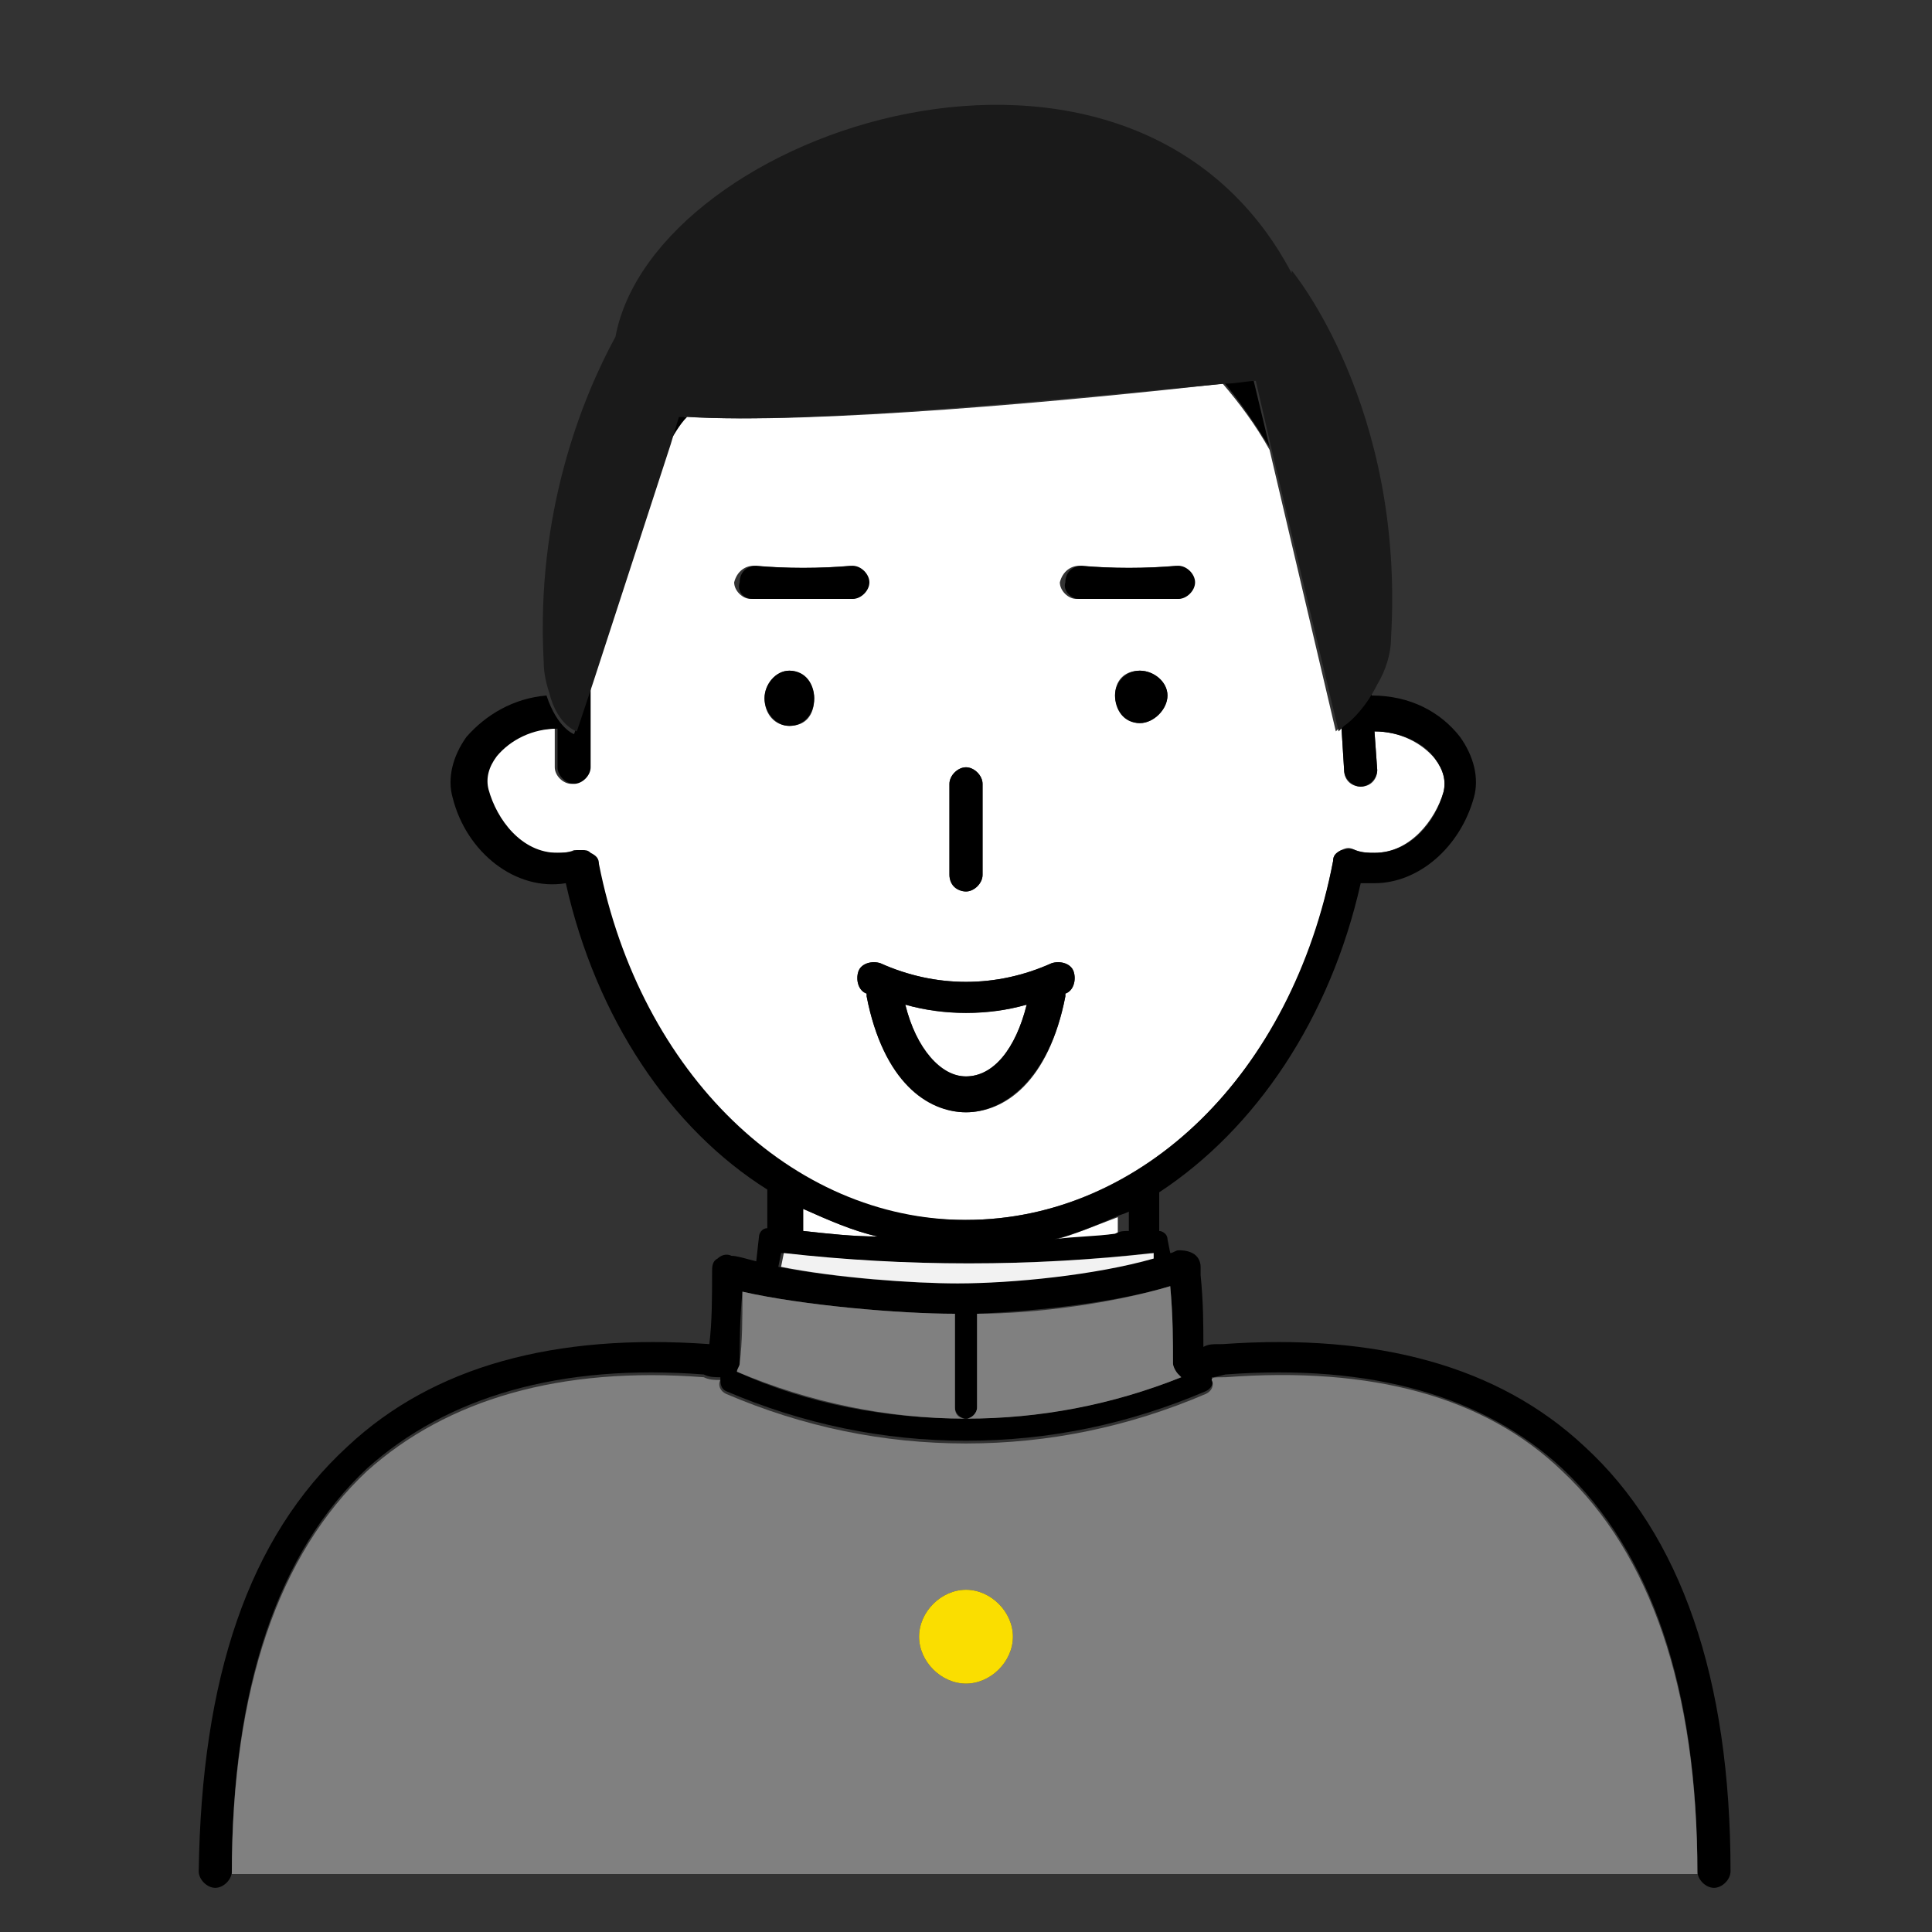 <?xml version="1.0" encoding="utf-8"?>
<!-- Generator: Adobe Illustrator 26.0.3, SVG Export Plug-In . SVG Version: 6.00 Build 0)  -->
<svg version="1.1" id="レイヤー_1" xmlns="http://www.w3.org/2000/svg" xmlns:xlink="http://www.w3.org/1999/xlink" x="0px"
	 y="0px" viewBox="0 0 70 70" style="enable-background:new 0 0 70 70;" xml:space="preserve">
<rect x="0" y="0" width="70" height="70" fill="#333333" stroke="none"/>
<style type="text/css">
	.st0{fill:none;}
	.st1{fill:#FFFFFF;}
	.st2{fill:#1A1A1A;}
	.st3{fill:#F2F2F2;}
	.st4{fill:#808080;}
	.st5{fill:#FADE00;}
</style>
<g>
	<path class="st0" d="M40.5,44.7c0.2,0,0.3,0,0.5-0.1c0-0.3,0-0.5,0-0.8c-0.2,0.1-0.3,0.1-0.5,0.2C40.5,44.3,40.5,44.5,40.5,44.7z"
		/>
	<path class="st1" d="M29.1,44.6c0.9,0.1,1.8,0.2,2.7,0.2c-0.9-0.2-1.8-0.6-2.7-1C29.1,44.1,29.1,44.4,29.1,44.6z"/>
	<path class="st1" d="M38.3,44.9c0.7,0,1.5-0.1,2.2-0.2c0-0.2,0-0.4,0-0.6C39.7,44.4,39,44.7,38.3,44.9z"/>
	<path class="st1" d="M21.3,27.8c0,0.3-0.3,0.6-0.6,0.6c0,0,0,0,0,0c-0.3,0-0.6-0.3-0.6-0.6l0-1.4c-0.9,0-1.8,0.4-2.2,1
		c-0.3,0.4-0.4,0.8-0.3,1.2c0.3,1.1,1.2,2.3,2.5,2.3c0.2,0,0.5,0,0.7-0.1c0.1,0,0.1,0,0.2,0c0.1,0,0.2,0,0.3,0.1
		c0.1,0.1,0.3,0.2,0.3,0.4c1.5,7.6,7,12.9,13.3,12.9H35c6.4,0,11.9-5.4,13.3-13c0-0.2,0.1-0.3,0.3-0.4c0.2-0.1,0.3-0.1,0.5,0
		c0.3,0.1,0.5,0.1,0.7,0.1c1.3,0,2.2-1.2,2.5-2.2c0.1-0.4,0-0.8-0.3-1.2c-0.5-0.6-1.3-1-2.2-1c0,0,0,0,0,0l0.1,1.4
		c0,0.3-0.2,0.6-0.6,0.6c0,0,0,0,0,0c-0.3,0-0.6-0.2-0.6-0.6l-0.1-1.6c-0.1,0.1-0.2,0.2-0.2,0.2L46,16.3c-0.5-0.9-1.1-1.7-1.7-2.4
		c-5.3,0.6-14.9,1.5-19.5,1.2c-0.2,0.3-0.4,0.7-0.7,1l-2.8,8.6c0,0.1,0,0.3,0,0.4L21.3,27.8z M28.6,26.3c-0.5,0-0.9-0.4-0.9-1
		c0-0.5,0.4-1,0.9-1s0.9,0.5,0.9,1C29.5,25.9,29.2,26.3,28.6,26.3z M41.3,26.2c-0.5,0-0.9-0.5-0.9-1c0-0.5,0.3-0.9,0.9-0.9
		c0.5,0,1,0.4,1,0.9C42.3,25.7,41.8,26.2,41.3,26.2z M39.1,20.5c1.2,0.1,2.4,0.1,3.5,0c0.3,0,0.6,0.2,0.6,0.6c0,0.3-0.2,0.6-0.6,0.6
		c-0.6,0-1.2,0-1.8,0c-0.6,0-1.2,0-1.8,0c-0.3,0-0.6-0.3-0.6-0.6C38.5,20.7,38.8,20.5,39.1,20.5z M34.4,28.4c0-0.3,0.3-0.6,0.6-0.6
		c0.3,0,0.6,0.3,0.6,0.6v3.3c0,0.3-0.3,0.6-0.6,0.6c-0.3,0-0.6-0.3-0.6-0.6V28.4z M31.9,34.9c2,0.9,4.2,0.9,6.2,0
		c0.3-0.1,0.7,0,0.8,0.3c0.1,0.3,0,0.7-0.3,0.8c0,0,0,0,0,0c0,0,0,0,0,0.1c-0.6,3.1-2.2,4.2-3.6,4.2c-1.3,0-3-1.1-3.6-4.2
		c0,0,0,0,0-0.1c0,0,0,0,0,0c-0.3-0.1-0.4-0.5-0.3-0.8C31.2,34.9,31.6,34.8,31.9,34.9z M27.3,20.5c1.2,0.1,2.4,0.1,3.5,0
		c0.3,0,0.6,0.2,0.6,0.6c0,0.3-0.2,0.6-0.6,0.6c-0.6,0-1.2,0-1.8,0c-0.6,0-1.2,0-1.8,0c-0.3,0-0.6-0.3-0.6-0.6
		C26.7,20.7,27,20.5,27.3,20.5z"/>
	<path class="st1" d="M35,39c1,0,1.8-1,2.2-2.6c-0.7,0.2-1.5,0.3-2.2,0.3c-0.8,0-1.5-0.1-2.2-0.3C33.2,38,34,39,35,39z"/>
	<path d="M24.5,15.1l-0.3,1c0.2-0.3,0.4-0.7,0.7-1C24.7,15.1,24.6,15.1,24.5,15.1z"/>
	<path d="M45.4,13.7c-0.3,0-0.7,0.1-1.1,0.1c0.6,0.7,1.2,1.6,1.7,2.4L45.4,13.7z"/>
	<path d="M41.3,24.3c-0.5,0-0.9,0.4-0.9,0.9c0,0.5,0.3,1,0.9,1c0.5,0,1-0.5,1-1C42.3,24.7,41.8,24.3,41.3,24.3z"/>
	<path d="M28.6,24.3c-0.5,0-0.9,0.5-0.9,1c0,0.5,0.4,1,0.9,1s0.9-0.4,0.9-1C29.5,24.8,29.2,24.3,28.6,24.3z"/>
	<path d="M35,32.3c0.3,0,0.6-0.3,0.6-0.6v-3.3c0-0.3-0.3-0.6-0.6-0.6c-0.3,0-0.6,0.3-0.6,0.6v3.3C34.4,32.1,34.7,32.3,35,32.3z"/>
	<path d="M39.1,21.7c0.6,0,1.2,0,1.8,0c0.6,0,1.2,0,1.8,0c0.3,0,0.6-0.3,0.6-0.6c0-0.3-0.3-0.6-0.6-0.6c-1.2,0.1-2.4,0.1-3.5,0
		c-0.3,0-0.6,0.2-0.6,0.6C38.5,21.4,38.8,21.7,39.1,21.7z"/>
	<path d="M27.3,21.7c0.6,0,1.2,0,1.8,0c0.6,0,1.2,0,1.8,0c0.3,0,0.6-0.3,0.6-0.6c0-0.3-0.3-0.6-0.6-0.6c-1.2,0.1-2.4,0.1-3.5,0
		c-0.3,0-0.6,0.2-0.6,0.6C26.7,21.4,26.9,21.7,27.3,21.7z"/>
	<path d="M31.1,35.2c-0.1,0.3,0,0.7,0.3,0.8c0,0,0,0,0,0c0,0,0,0,0,0.1c0.6,3.1,2.2,4.2,3.6,4.2c1.3,0,3-1.1,3.6-4.2c0,0,0,0,0-0.1
		c0,0,0,0,0,0c0.3-0.1,0.4-0.5,0.3-0.8c-0.1-0.3-0.5-0.4-0.8-0.3c-2,0.9-4.2,0.9-6.2,0C31.6,34.8,31.2,34.9,31.1,35.2z M37.2,36.4
		C36.8,38,36,39,35,39c-0.9,0-1.8-1-2.2-2.6c0.7,0.2,1.5,0.3,2.2,0.3C35.8,36.7,36.5,36.6,37.2,36.4z"/>
	<path d="M48.6,26.3l0.1,1.6c0,0.3,0.3,0.6,0.6,0.6c0,0,0,0,0,0c0.3,0,0.6-0.3,0.6-0.6l-0.1-1.4c0,0,0,0,0,0c0.9,0,1.8,0.4,2.2,1
		c0.3,0.4,0.4,0.8,0.3,1.2c-0.3,1.1-1.2,2.2-2.5,2.2c-0.2,0-0.5,0-0.7-0.1c-0.2-0.1-0.4,0-0.5,0c-0.2,0.1-0.3,0.2-0.3,0.4
		c-1.5,7.7-6.9,13-13.3,13H35c-6.3,0-11.8-5.3-13.3-12.9c0-0.2-0.1-0.3-0.3-0.4c-0.1-0.1-0.2-0.1-0.3-0.1c-0.1,0-0.1,0-0.2,0
		c-0.3,0.1-0.5,0.1-0.7,0.1c-1.3,0-2.2-1.2-2.5-2.3c-0.1-0.4,0-0.8,0.3-1.2c0.5-0.6,1.3-1,2.2-1l0,1.4c0,0.3,0.3,0.6,0.6,0.6
		c0,0,0,0,0,0c0.3,0,0.6-0.3,0.6-0.6l0-2.6c0-0.1,0-0.3,0-0.4l-0.6,1.8c0,0-0.6-0.2-1-1.4c-1.2,0.1-2.2,0.7-2.9,1.5
		c-0.5,0.7-0.7,1.5-0.5,2.2c0.5,2,2.3,3.4,4.1,3.1c1.1,4.9,3.8,8.9,7.3,11.1c0,0.5,0,0.9,0,1.4c-0.2,0-0.3,0.2-0.3,0.3l-0.1,0.9
		c-0.4-0.1-0.7-0.2-0.9-0.2c-0.2-0.1-0.4,0-0.5,0.1c-0.2,0.1-0.2,0.3-0.2,0.5c0,0.9,0,1.8-0.1,2.6c0,0,0,0,0,0
		c-5.6-0.4-10,0.8-13.1,3.7C9,55.7,7.3,60.8,7.2,67.8c0,0.3,0.3,0.6,0.6,0.6h0c0.3,0,0.6-0.3,0.6-0.6c0,0,0,0,0,0
		c0-6.7,1.7-11.6,4.9-14.6c2.9-2.6,7-3.8,12.2-3.4c0.2,0.1,0.4,0.1,0.6,0.1c0,0.2,0,0.4,0.2,0.5c2.8,1.2,5.7,1.8,8.7,1.8
		c3,0,5.9-0.6,8.7-1.8c0.2-0.1,0.3-0.3,0.2-0.5c0,0,0,0,0,0c0.1,0,0.1,0,0.5-0.1c5.3-0.4,9.4,0.8,12.2,3.4c3.2,3,4.9,7.9,4.9,14.6
		c0,0,0,0,0,0c0,0.3,0.3,0.6,0.6,0.6l0,0c0.3,0,0.6-0.3,0.6-0.6c0-7-1.8-12.2-5.3-15.4c-3.1-2.9-7.5-4.1-13.1-3.7
		c-0.4,0-0.5,0-0.7,0.1c0-0.8,0-1.6-0.1-2.6l0-0.3c0-0.2-0.1-0.4-0.3-0.5c-0.2-0.1-0.4-0.1-0.5-0.1c-0.1,0-0.2,0.1-0.3,0.1l-0.1-0.5
		c0-0.2-0.2-0.3-0.3-0.3c0-0.5,0-0.9,0-1.4c3.5-2.3,6.2-6.3,7.3-11.2c0.2,0,0.3,0,0.5,0c1.6,0,3.1-1.3,3.6-3.1
		c0.2-0.7,0-1.5-0.5-2.2c-0.7-0.9-1.8-1.5-3.2-1.5c0-0.1,0-0.2,0-0.4C49.4,25.5,48.9,26,48.6,26.3z M42.5,49.4
		c0,0.2,0.1,0.3,0.2,0.4c0,0,0.1,0.1,0.1,0.1c-2.5,1-5.2,1.5-7.8,1.5c0.2,0,0.4-0.2,0.4-0.4v-3.4c2.2-0.1,5-0.4,7-1
		C42.5,47.7,42.5,48.6,42.5,49.4z M26.7,49.7c0.1-0.1,0.1-0.2,0.1-0.3c0-0.7,0-1.6,0.1-2.6c2.2,0.5,5.7,0.8,7.7,0.8V51
		c0,0.2,0.2,0.4,0.4,0.4C32.2,51.4,29.3,50.9,26.7,49.7z M29.1,44.6c0-0.3,0-0.5,0-0.8c0.9,0.4,1.8,0.8,2.7,1
		C30.9,44.8,30,44.7,29.1,44.6z M28.3,45.4c4.4,0.5,9,0.5,13.4,0l0,0.2c-2.1,0.5-5,0.9-7.1,0.9c-1.6,0-4.4-0.2-6.4-0.6L28.3,45.4z
		 M40.9,44.6c-0.2,0-0.3,0-0.5,0.1c-0.7,0.1-1.5,0.1-2.2,0.2c0.8-0.2,1.5-0.5,2.2-0.8c0.2-0.1,0.3-0.1,0.5-0.2
		C40.9,44.1,40.9,44.4,40.9,44.6z"/>
	<path class="st2" d="M22.3,12.2c-1.2,2.2-2.9,6.4-2.6,11.8c0,0.4,0.1,0.8,0.2,1.1c0.3,1.2,1,1.4,1,1.4l0.6-1.8l2.8-8.6l0.3-1
		c0.1,0,0.2,0,0.3,0c4.5,0.3,14.1-0.7,19.5-1.2c0.4,0,0.8-0.1,1.1-0.1l0.6,2.6l2.4,10.1c0,0,0.1-0.1,0.2-0.2
		c0.3-0.2,0.8-0.7,1.2-1.5c0.3-0.5,0.5-1.1,0.5-1.7c0.5-8.4-3.6-13.3-3.6-13.3l0,0.1C41-1.1,23.7,4.7,22.3,12.2z"/>
	<path class="st3" d="M34.7,46.5c2,0,5-0.3,7.1-0.9l0-0.2c-4.4,0.5-9,0.5-13.4,0l-0.1,0.5C30.3,46.3,33.1,46.5,34.7,46.5z"/>
	<path class="st4" d="M44.4,49.9c-0.4,0-0.5,0-0.5,0.1c0,0,0,0,0,0c0.1,0.2,0,0.4-0.2,0.5c-2.8,1.2-5.7,1.8-8.7,1.8
		c-3,0-5.9-0.6-8.7-1.8c-0.2-0.1-0.3-0.3-0.2-0.5c-0.2,0-0.4,0-0.6-0.1c-5.2-0.4-9.3,0.8-12.2,3.4c-3.2,3-4.9,7.9-4.9,14.6h20.5
		h12.7h19.9c0-6.7-1.7-11.6-4.9-14.6C53.8,50.6,49.7,49.5,44.4,49.9z M35,61c-0.9,0-1.7-0.8-1.7-1.7c0-0.9,0.8-1.7,1.7-1.7
		s1.7,0.8,1.7,1.7C36.7,60.2,35.9,61,35,61z"/>
	<path class="st4" d="M35.4,47.6V51c0,0.2-0.2,0.4-0.4,0.4c2.7,0,5.3-0.5,7.8-1.5c0,0-0.1-0.1-0.1-0.1c-0.1-0.1-0.2-0.3-0.2-0.4
		c0-0.8,0-1.7-0.1-2.8C40.4,47.2,37.6,47.6,35.4,47.6z"/>
	<path class="st5" d="M35,57.6c-0.9,0-1.7,0.8-1.7,1.7c0,0.9,0.8,1.7,1.7,1.7s1.7-0.8,1.7-1.7C36.7,58.4,35.9,57.6,35,57.6z"/>
	<path class="st4" d="M34.6,51v-3.4c-2,0-5.5-0.3-7.7-0.8c0,1,0,1.8-0.1,2.6c0,0.1-0.1,0.2-0.1,0.3c2.6,1.1,5.4,1.7,8.3,1.7
		C34.8,51.4,34.6,51.3,34.6,51z"/>
</g>
</svg>
